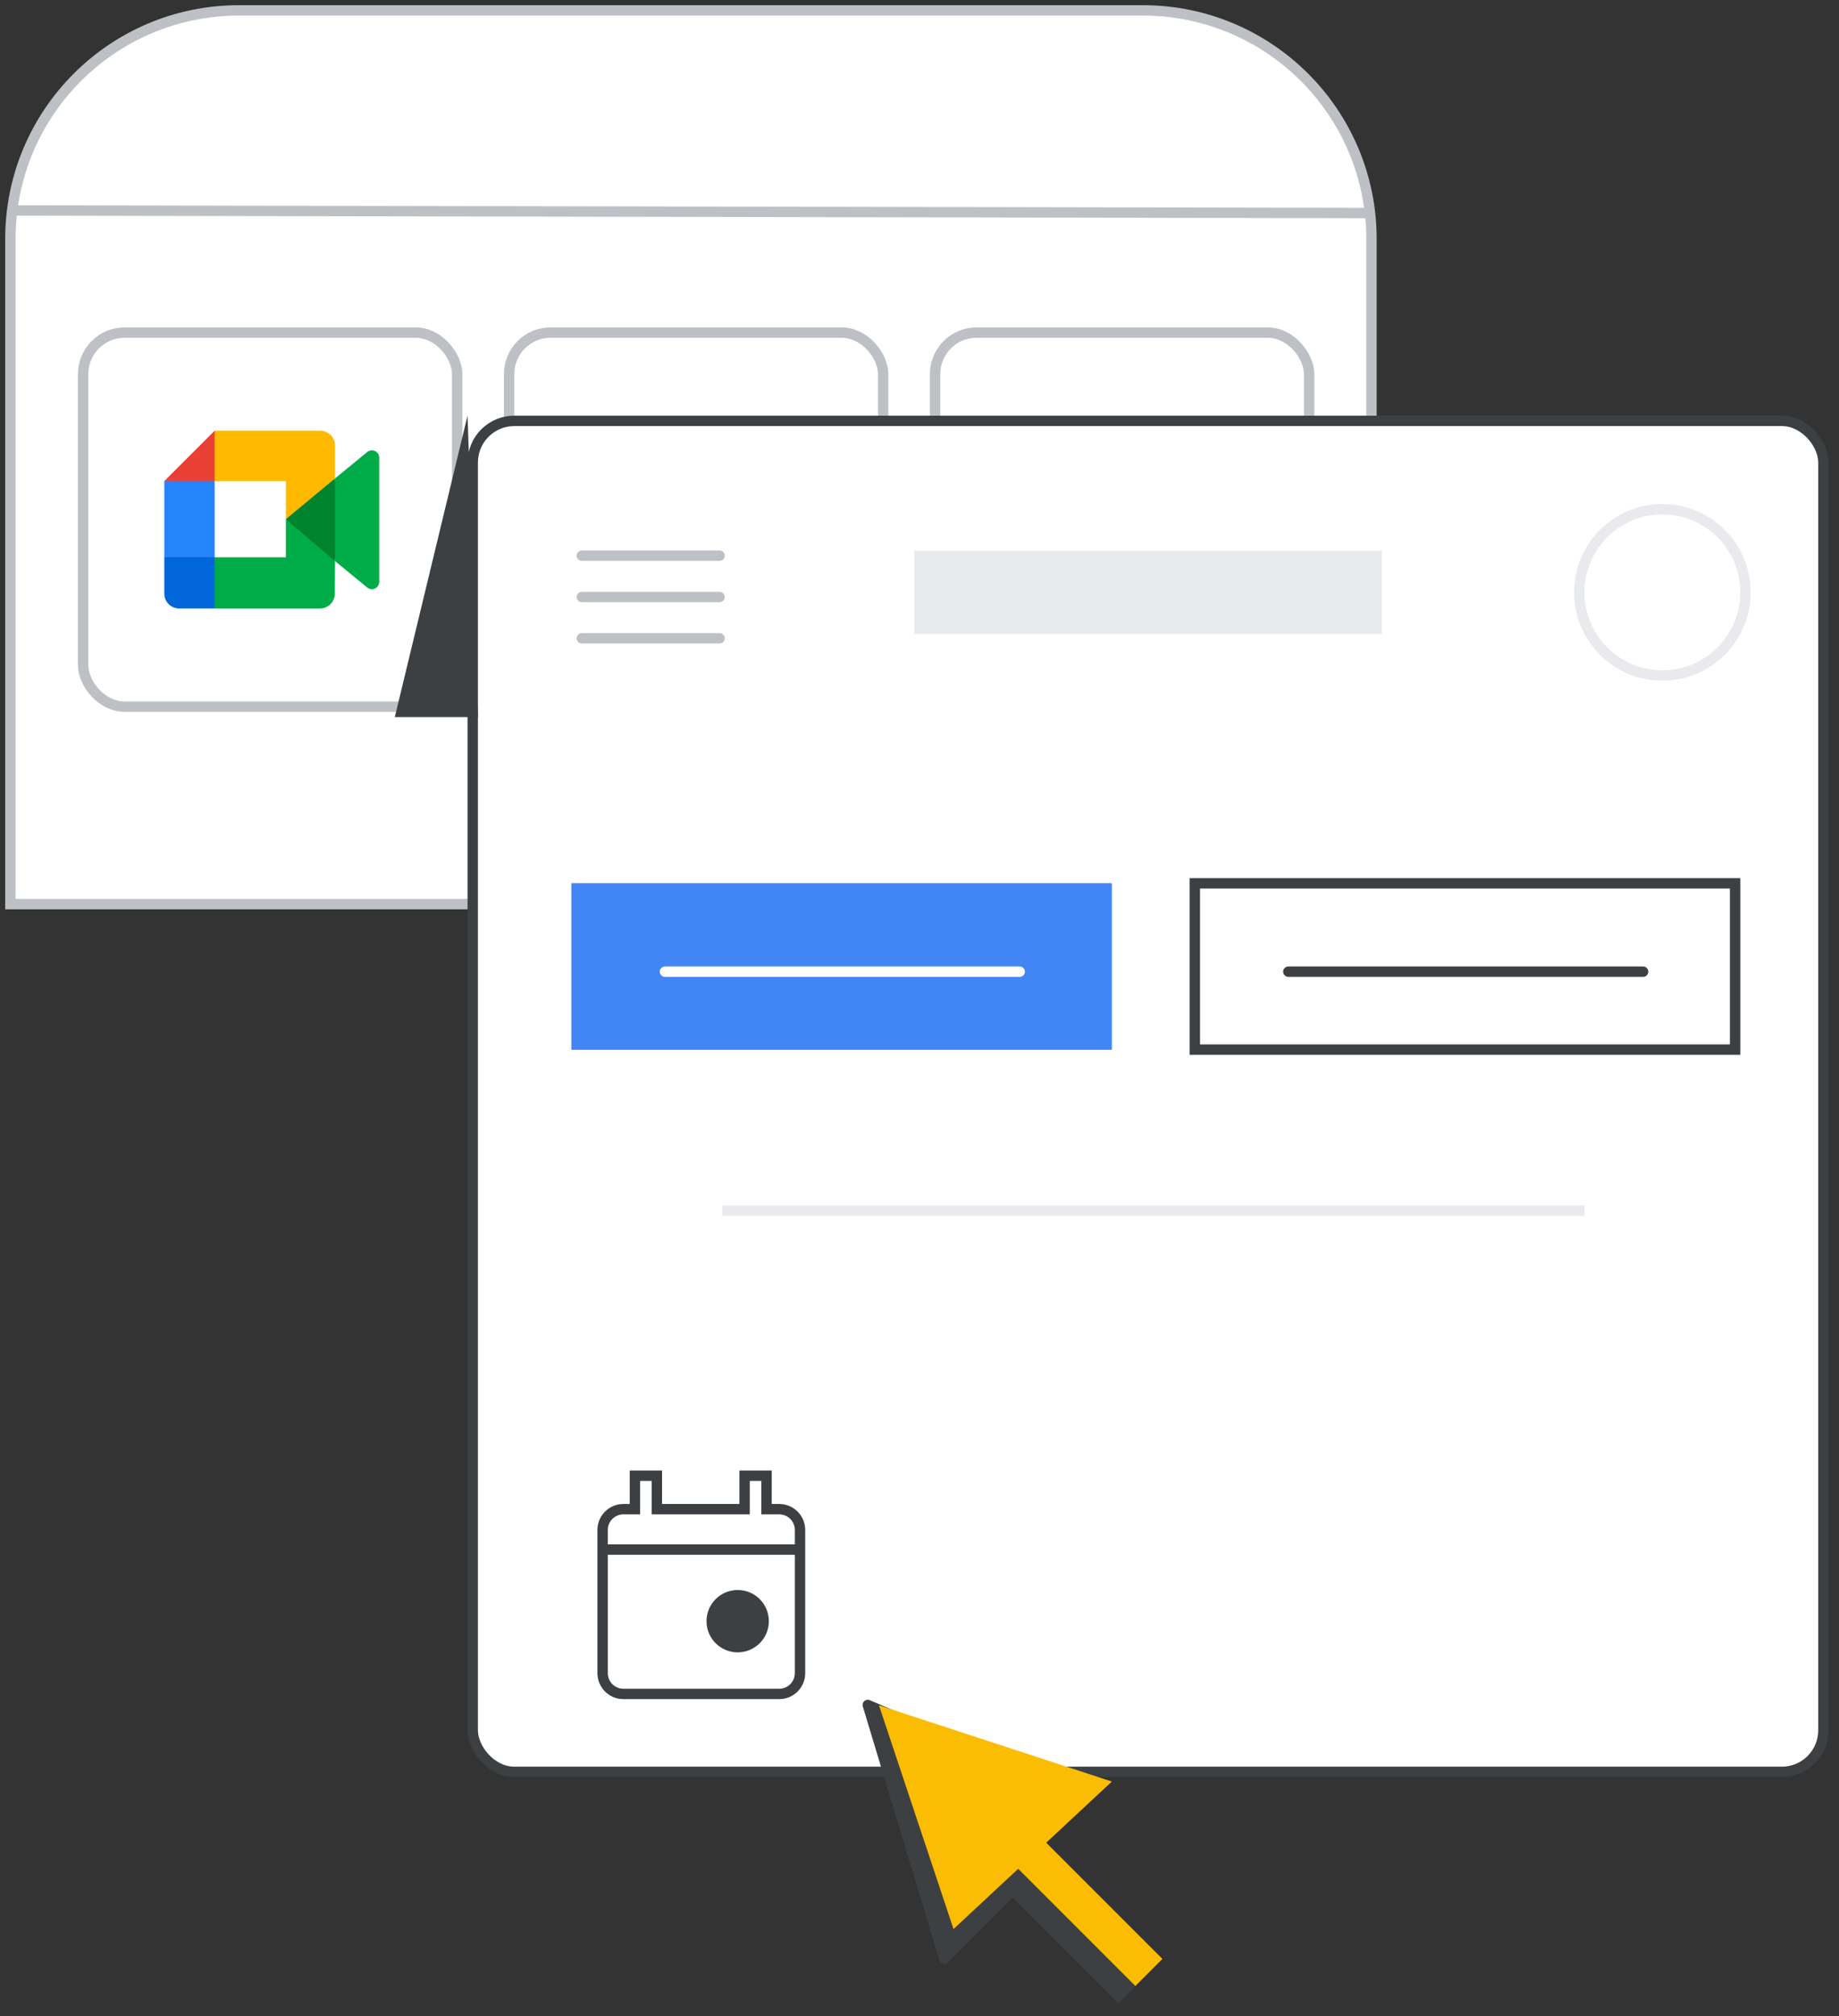 <?xml version="1.0" encoding="UTF-8"?>
<svg width="177px" height="194px" viewBox="0 0 177 194" version="1.1" xmlns="http://www.w3.org/2000/svg" xmlns:xlink="http://www.w3.org/1999/xlink">
    <rect x="0" y="0" width="177" height="194" fill="#333333" stroke="none"/>
    <title>cs-mobile-5</title>
    <g id="cs-mobile-5" stroke="none" stroke-width="1" fill="none" fill-rule="evenodd">
        <g transform="translate(1, 1)">
            <g id="Group" stroke="#BDC1C6">
                <path d="M22,0 L109,0 C121.15,0 131,9.85 131,22 L131,86 L131,86 L0,86 L0,22 C0,9.85 9.85,0 22,0 Z" id="Rectangle" fill="#FFFFFF" fill-rule="nonzero"></path>
                <line x1="0" y1="19.25" x2="130.5" y2="19.5" id="Path-6"></line>
            </g>
            <g id="background" transform="translate(4, 28)">
                <rect id="bounding_box_1_" x="0" y="0" width="42" height="42"></rect>
            </g>
            <rect id="Rectangle" stroke="#BDC1C6" x="7" y="31" width="36" height="36" rx="4"></rect>
            <rect id="Rectangle" stroke="#BDC1C6" x="48" y="31" width="36" height="36" rx="4"></rect>
            <rect id="Rectangle" stroke="#BDC1C6" x="89" y="31" width="36" height="36" rx="4"></rect>
            <g id="ui-box-raised" transform="translate(44.5, 39.5)" fill="#FFFFFF" fill-rule="nonzero" stroke="#3C4043">
                <rect id="Rectangle-Copy" x="0" y="0" width="130" height="130" rx="4"></rect>
            </g>
            <rect id="Rectangle" fill="#4285F4" fill-rule="nonzero" x="54" y="84" width="52" height="16"></rect>
            <line x1="63" y1="92.5" x2="97.145" y2="92.5" id="Line" stroke="#FFFFFF" stroke-linecap="round"></line>
            <polygon id="Path-5" fill="#3C4043" fill-rule="nonzero" points="44 39 37 68 45 68"></polygon>
            <circle id="Oval" stroke="#E8EAED" cx="159" cy="56" r="8"></circle>
            <g id="adaptive_meet_108px" transform="translate(4, 28)">
                <g id="background">
                    <rect id="bounding_box_1_" x="0" y="0" width="42" height="42"></rect>
                </g>
                <g id="foreground" transform="translate(10.815, 12.444)" fill-rule="nonzero">
                    <g id="Group">
                        <polygon id="Path" fill="#00832D" points="11.702 8.517 13.716 10.819 16.431 12.553 16.901 8.532 16.431 4.597 13.666 6.117"></polygon>
                        <path d="M4.99600361e-16,12.176 L4.99600361e-16,15.684 C4.99600361e-16,16.466 0.634,17.103 1.419,17.103 L4.849,17.103 L5.557,14.432 L4.849,12.176 L2.497,11.468 L4.99600361e-16,12.176 Z" id="Path" fill="#0066DA"></path>
                        <polygon id="Path" fill="#E94235" points="4.846 0 4.99600361e-16 4.846 2.493 5.557 4.846 4.846 5.542 2.621"></polygon>
                        <rect id="Rectangle" fill="#2684FC" x="4.99600361e-16" y="4.846" width="4.846" height="7.331"></rect>
                        <path d="M19.526,2.053 L16.431,4.593 L16.431,12.549 L19.542,15.101 C20.008,15.466 20.689,15.132 20.689,14.541 L20.689,2.602 C20.685,2.003 19.989,1.672 19.526,2.053 Z" id="Path" fill="#00AC47"></path>
                        <path d="M11.702,8.517 L11.702,8.517 L11.702,12.18 L4.846,12.18 L4.846,17.107 L14.988,17.107 C15.769,17.107 16.407,16.473 16.407,15.688 L16.431,12.553 L11.702,8.517 L11.702,8.517 Z" id="Path" fill="#00AC47"></path>
                        <path d="M15.011,0.004 L11.301,0.004 L4.846,0.004 L4.846,4.849 L11.702,4.849 L11.702,8.513 L16.431,4.593 L16.431,1.419 C16.431,0.638 15.793,0.004 15.011,0.004 Z" id="Path" fill="#FFBA00"></path>
                    </g>
                </g>
            </g>
            <g id="Group-4" transform="translate(54, 84)">
                <rect id="Rectangle" stroke="#3C4043" x="60" y="0" width="52" height="16"></rect>
                <line x1="69" y1="8.5" x2="103.145" y2="8.5" id="Line" stroke="#3C4043" stroke-linecap="round"></line>
                <rect id="Rectangle" fill="#4285F4" fill-rule="nonzero" x="-3.55271363e-15" y="0" width="52" height="16"></rect>
                <line x1="9" y1="8.5" x2="43.145" y2="8.5" id="Line" stroke="#FFFFFF" stroke-linecap="round"></line>
            </g>
            <g id="Group" stroke-linecap="square" transform="translate(69, 115)" stroke="#E8EAED">
                <line x1="-3.92047488e-16" y1="0.5" x2="82" y2="0.5" id="Line-2"></line>
            </g>
            <rect id="Rectangle" fill="#E8EAED" fill-rule="nonzero" x="87" y="52" width="45" height="8"></rect>
            <g id="Group-4" stroke-linecap="round" stroke-linejoin="round" transform="translate(55, 51.972)" stroke="#BDC1C6">
                <line x1="2.42230459e-16" y1="0.5" x2="13.256" y2="0.5" id="Stroke-38"></line>
                <line x1="2.73720441e-14" y1="4.475" x2="13.256" y2="4.475" id="Stroke-39"></line>
                <line x1="2.42230459e-16" y1="8.45" x2="13.256" y2="8.45" id="Stroke-40"></line>
            </g>
            <g id="Group" transform="translate(57, 141)">
                <path d="M5.222,0 L5.222,3.222 L13.666,3.222 L13.667,0 L15.778,0 L15.777,3.222 L17,3.222 C18.105,3.222 19,4.118 19,5.222 L19,19 C19,20.105 18.105,21 17,21 L2,21 C0.895,21 0,20.105 0,19 L0,5.222 C0,4.118 0.895,3.222 2,3.222 L3.111,3.222 L3.111,0 L5.222,0 Z" id="Combined-Shape" stroke="#3C4043" fill="#FFFFFF" fill-rule="nonzero"></path>
                <circle id="Oval" fill="#3C4043" fill-rule="nonzero" cx="13" cy="14" r="3"></circle>
                <line x1="0.528" y1="7.111" x2="18.361" y2="7.111" id="Line-6" stroke="#3C4043" stroke-linecap="square"></line>
            </g>
        </g>
        <g id="Highlight/arrow-yellow" transform="translate(72, 153)" fill-rule="nonzero">
            <g id="white-bg" fill="#FFFFFF" fill-opacity="0">
                <g id="Group" transform="translate(24, 24) rotate(-45) translate(-24, -24) translate(10.504, 3.555)">
                    <g id="Group-3" transform="translate(-0, -0)">
                        <polygon id="Triangle" stroke-opacity="0" stroke="#FFFFFF" stroke-linejoin="round" points="13.773 -1.22806191e-15 22.707 23.402 17.123 18.331 13.401 26.912 -3.1935707e-15 26.912"></polygon>
                        <polygon id="Triangle" points="14.335 0.544 26.993 26.368 3.445 25.483"></polygon>
                    </g>
                    <g id="Group-2" transform="translate(8.325, 24.996)">
                        <polygon id="Rectangle" points="0.595 0.098 9.585 -3.80412406e-15 10.092 15.894 1.62107438e-14 15.894"></polygon>
                    </g>
                </g>
            </g>
            <g id="Group-5-2" transform="translate(3, 3)">
                <g id="Group" transform="translate(21.5, 21.5) rotate(-45) translate(-21.5, -21.5) translate(9.774, 2.82)">
                    <polygon id="Triangle" stroke="#3C4043" fill="#3C4043" stroke-linejoin="round" points="12.052 8.81201345e-15 19.869 19.543 14.983 15.309 11.726 22.475 1.08739347e-15 22.475"></polygon>
                    <g id="Group-2" transform="translate(8.794, 20.118)">
                        <polygon id="Rectangle" fill="#3C4043" points="2.2681279e-11 1.743 4.104 1.657 4.606 17.241 -1.44075527e-12 17.241"></polygon>
                        <rect id="Rectangle" fill="#FBBC04" x="2.346" y="-2.29102482e-15" width="3.685" height="17.215"></rect>
                    </g>
                    <polygon id="Triangle" fill="#FBBC04" points="12.79 0.783 23.452 21.823 2.639 21.085"></polygon>
                </g>
            </g>
        </g>
    </g>
</svg>